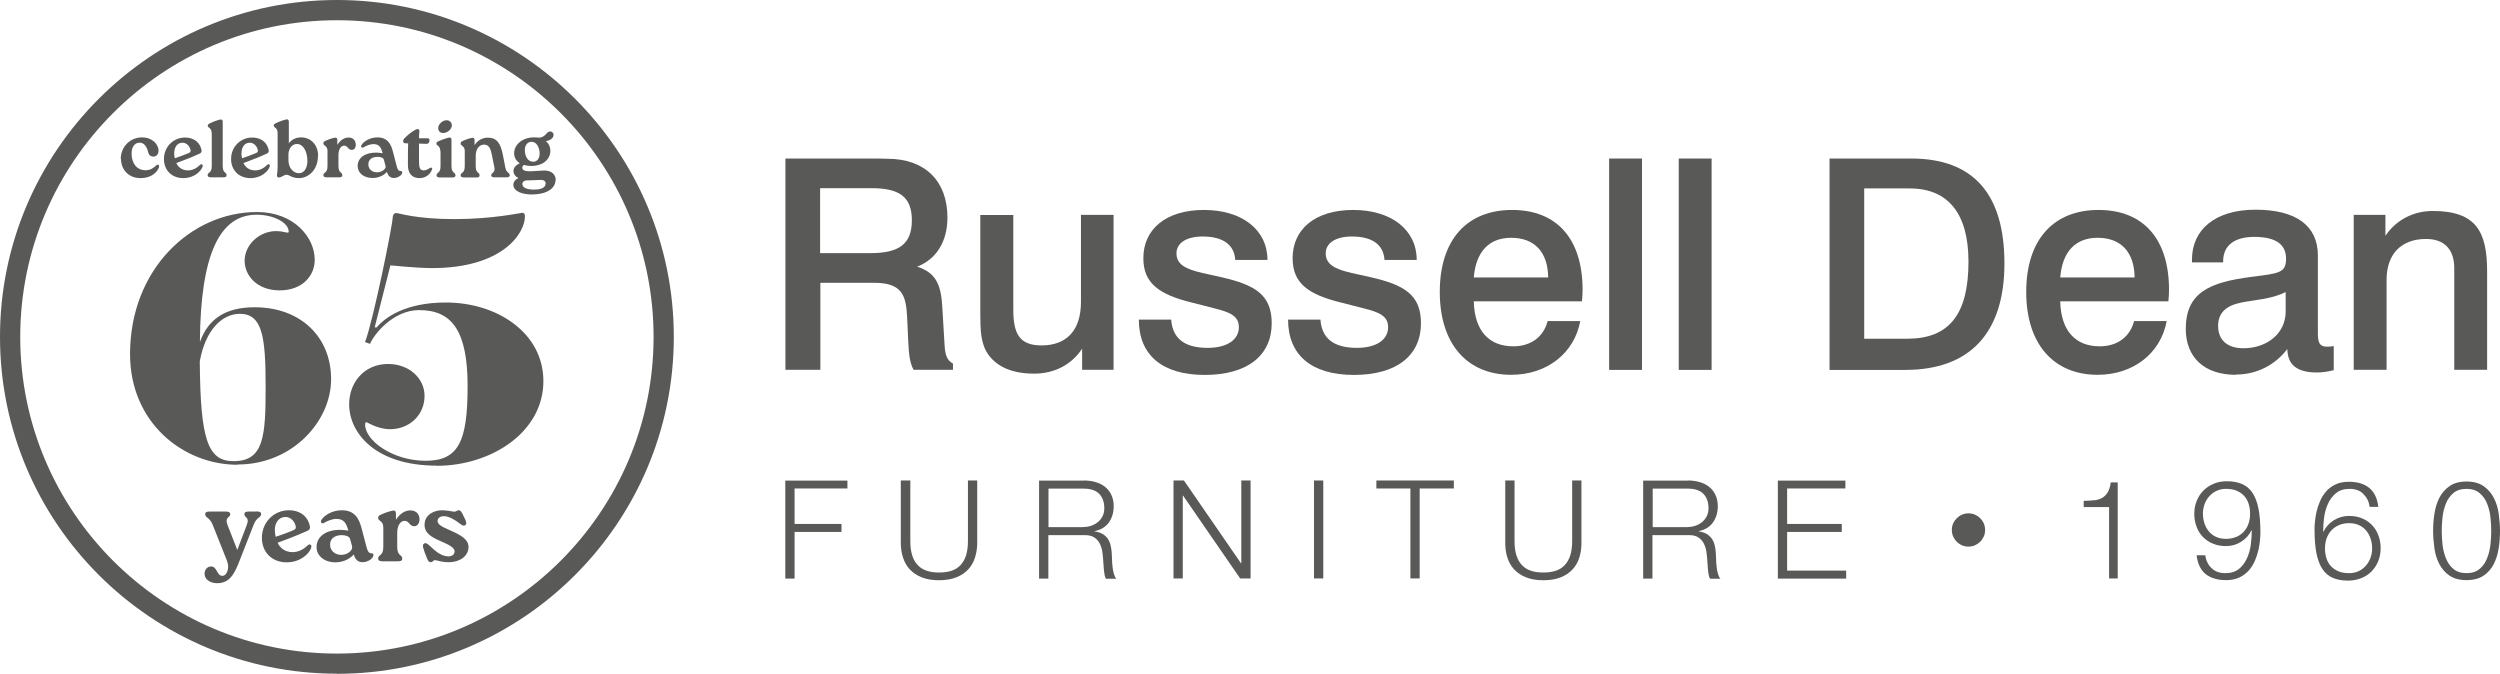 <?xml version="1.0" encoding="UTF-8"?><svg id="Layer_1" xmlns="http://www.w3.org/2000/svg" viewBox="0 0 193.97 52.27"><defs><style>.cls-1{fill:#595958;}</style></defs><path class="cls-1" d="M68.01,12.3c.48,0,.78.02.87.02,2.87,0,4.63,1.71,4.63,4.56,0,1.87-.87,3.24-2.35,3.81,1.55.5,1.87,1.51,1.96,3.28l.14,2.35c.05.96.07,1.55.68,1.89v.48h-3.06c-.32-.59-.36-1.3-.41-2.17l-.09-1.96c-.09-1.71-.43-2.62-2.6-2.62h-4.13v6.75h-2.71V12.3h7.07ZM63.63,19.64h3.9c2.14,0,3.22-.64,3.22-2.55s-1.09-2.49-3.15-2.49h-3.97v5.04Z"/><path class="cls-1" d="M78.62,16.68v7.34c0,1.85.46,2.78,2.19,2.78,1.94,0,3.06-1.16,3.06-3.38v-6.75h2.53v12.02h-2.44v-1.64c-.8,1.23-2.14,1.94-3.72,1.94-1.66,0-2.85-.5-3.56-1.48-.59-.84-.62-1.87-.62-3.19v-7.64h2.55Z"/><path class="cls-1" d="M95.84,20.17c-.07-1.19-.96-1.82-2.53-1.82-1.35,0-2.03.57-2.03,1.3,0,.87.71,1.23,2.01,1.53l1.53.34c2.55.59,3.85,1.35,3.85,3.56,0,2.49-1.87,4.01-5.2,4.01s-5.11-1.57-5.11-4.29h2.51c.11,1.48,1.05,2.19,2.83,2.19,1.55,0,2.42-.66,2.42-1.6,0-.87-.68-1.16-1.87-1.46l-1.8-.46c-2.51-.62-3.74-1.48-3.74-3.44,0-2.23,1.73-3.74,4.7-3.74s4.93,1.55,4.93,3.88h-2.49Z"/><path class="cls-1" d="M107.42,20.17c-.07-1.19-.96-1.82-2.53-1.82-1.35,0-2.03.57-2.03,1.3,0,.87.71,1.23,2.01,1.53l1.53.34c2.55.59,3.85,1.35,3.85,3.56,0,2.49-1.87,4.01-5.2,4.01s-5.11-1.57-5.11-4.29h2.51c.11,1.48,1.05,2.19,2.83,2.19,1.55,0,2.42-.66,2.42-1.6,0-.87-.68-1.16-1.87-1.46l-1.8-.46c-2.51-.62-3.74-1.48-3.74-3.44,0-2.23,1.73-3.74,4.7-3.74s4.93,1.55,4.93,3.88h-2.49Z"/><path class="cls-1" d="M114.35,23.38c.05,2.26,1.16,3.49,3.06,3.49,1.37,0,2.35-.73,2.67-1.96h2.53c-.46,2.49-2.58,4.17-5.36,4.17-3.4,0-5.54-2.37-5.54-6.43s2.12-6.36,5.61-6.36,5.47,2.26,5.47,6.2c0,.27-.02.57-.05.89h-8.39ZM117.25,18.45c-1.73,0-2.74,1.09-2.9,3.08h5.77c-.02-1.98-1.07-3.08-2.87-3.08Z"/><path class="cls-1" d="M127.4,12.3v16.4h-2.55V12.3h2.55Z"/><path class="cls-1" d="M132.8,12.3v16.4h-2.55V12.3h2.55Z"/><path class="cls-1" d="M148.29,12.3c4.81,0,7.23,2.74,7.23,8.14s-2.69,8.26-7.69,8.26h-5.88V12.3h6.34ZM144.64,26.28h3.35c3.24,0,4.74-1.89,4.74-5.98,0-3.72-1.57-5.68-4.56-5.68h-3.53v11.65Z"/><path class="cls-1" d="M159.85,23.38c.05,2.26,1.16,3.49,3.06,3.49,1.37,0,2.35-.73,2.67-1.96h2.53c-.46,2.49-2.58,4.17-5.36,4.17-3.4,0-5.54-2.37-5.54-6.43s2.12-6.36,5.61-6.36,5.47,2.26,5.47,6.2c0,.27-.02.57-.05.89h-8.39ZM162.75,18.45c-1.73,0-2.74,1.09-2.9,3.08h5.77c-.02-1.98-1.07-3.08-2.87-3.08Z"/><path class="cls-1" d="M173.47,29.08c-2.46,0-3.88-1.37-3.88-3.56,0-2.85,1.89-3.63,5.11-4.04,2.12-.27,2.67-.3,2.67-1.41s-.8-1.69-2.46-1.69c-1.57,0-2.42.68-2.42,1.89v.09h-2.42v-.21c0-2.35,1.82-3.88,4.93-3.88s4.84,1.21,4.84,3.56v5.95c0,.73.07,1.12.73,1.12.14,0,.32-.02.5-.05v1.87c-.43.11-.87.18-1.3.18-1.55,0-2.28-.59-2.3-1.82-.98,1.28-2.42,1.98-3.99,1.98ZM173.86,23.49c-1.19.23-1.76.82-1.76,1.8,0,1.09.71,1.73,1.96,1.73,1.82,0,3.28-1.14,3.28-2.85v-1.51c-1.09.55-2.3.59-3.49.82Z"/><path class="cls-1" d="M192.97,28.69h-2.55v-7.89c0-1.46-.78-2.26-2.19-2.26-1.89,0-3.06,1.14-3.06,3.17v6.98h-2.55v-12.02h2.46v1.62c.84-1.23,2.17-1.92,3.67-1.92,3.38,0,4.22,1.62,4.22,4.68v7.64Z"/><path class="cls-1" d="M65.75,37.28v.62h-4.1v2.75h3.64v.62h-3.64v3.62h-.72v-7.6h4.82Z"/><path class="cls-1" d="M70.63,37.28v4.7c0,.44.05.81.15,1.12s.24.56.44.76c.19.2.43.34.7.43s.59.13.94.13.67-.04.95-.13.51-.23.7-.43c.19-.2.34-.45.44-.76s.15-.68.15-1.12v-4.7h.72v4.86c0,.39-.06.76-.17,1.11-.11.35-.28.66-.52.92s-.54.47-.92.62c-.37.15-.83.23-1.36.23s-.97-.08-1.35-.23c-.37-.15-.68-.36-.92-.62-.24-.26-.41-.57-.52-.92-.11-.35-.17-.72-.17-1.11v-4.86h.72Z"/><path class="cls-1" d="M84.1,37.28c.31,0,.61.04.89.12.28.08.53.2.73.36.21.16.38.37.5.62.12.25.19.55.19.89,0,.48-.12.9-.37,1.26-.25.35-.62.58-1.11.68v.02c.25.04.45.1.62.2.16.1.3.22.4.37.1.15.18.32.22.52.05.2.08.41.09.63,0,.13.01.28.02.47,0,.18.02.37.04.56.02.19.05.37.1.53.05.17.11.3.19.39h-.8c-.04-.07-.08-.16-.1-.26-.02-.1-.04-.21-.05-.32-.01-.11-.02-.22-.03-.33,0-.11-.01-.2-.02-.28-.01-.27-.04-.54-.07-.8-.03-.27-.1-.5-.2-.71s-.25-.38-.45-.51c-.2-.13-.46-.18-.8-.17h-2.75v3.37h-.72v-7.6h3.48ZM84.04,40.89c.22,0,.43-.03.63-.1.2-.07.37-.17.52-.29.15-.13.27-.28.36-.46.09-.18.13-.39.13-.62,0-.47-.14-.84-.4-1.11-.27-.27-.68-.4-1.23-.4h-2.7v2.99h2.7Z"/><path class="cls-1" d="M91.86,37.28l4.43,6.43h.02v-6.43h.72v7.6h-.81l-4.43-6.43h-.02v6.43h-.72v-7.6h.81Z"/><path class="cls-1" d="M102.67,37.28v7.6h-.72v-7.6h.72Z"/><path class="cls-1" d="M112.8,37.28v.62h-2.65v6.98h-.72v-6.98h-2.64v-.62h6.01Z"/><path class="cls-1" d="M117.51,37.28v4.7c0,.44.05.81.15,1.12s.24.56.44.76c.19.2.43.34.7.43s.59.13.94.13.67-.04.95-.13.51-.23.7-.43c.19-.2.34-.45.44-.76.1-.31.15-.68.15-1.12v-4.7h.72v4.86c0,.39-.05.76-.16,1.11-.11.35-.28.66-.52.92-.24.26-.54.47-.92.62-.37.15-.82.23-1.36.23s-.97-.08-1.35-.23c-.37-.15-.68-.36-.92-.62s-.41-.57-.52-.92c-.11-.35-.16-.72-.16-1.11v-4.86h.72Z"/><path class="cls-1" d="M130.97,37.28c.31,0,.61.04.89.12.28.08.53.2.73.36.21.16.38.37.5.62.12.25.19.55.19.89,0,.48-.12.9-.37,1.26-.25.35-.62.58-1.11.68v.02c.25.04.45.1.62.2.16.1.3.22.4.37.1.15.18.32.22.52.05.2.08.41.09.63,0,.13.01.28.02.47,0,.18.02.37.04.56.02.19.05.37.1.53.05.17.11.3.19.39h-.8c-.04-.07-.08-.16-.1-.26-.02-.1-.04-.21-.05-.32-.01-.11-.02-.22-.03-.33,0-.11-.01-.2-.02-.28-.01-.27-.04-.54-.07-.8-.03-.27-.1-.5-.2-.71s-.25-.38-.45-.51c-.2-.13-.46-.18-.8-.17h-2.75v3.37h-.72v-7.6h3.48ZM130.92,40.89c.22,0,.43-.03.63-.1.2-.07.37-.17.52-.29.15-.13.27-.28.36-.46.09-.18.13-.39.13-.62,0-.47-.14-.84-.4-1.11-.27-.27-.68-.4-1.23-.4h-2.7v2.99h2.7Z"/><path class="cls-1" d="M143.18,37.28v.62h-4.52v2.75h4.24v.62h-4.24v3h4.58v.62h-5.3v-7.6h5.25Z"/><path class="cls-1" d="M162.46,38.82c.24-.02.44-.08.62-.18.17-.09.32-.23.44-.42s.2-.45.25-.79h.54v7.45h-.67v-5.54h-1.97v-.48c.29,0,.56-.02.79-.05Z"/><path class="cls-1" d="M171.6,44.09c.27.26.63.38,1.06.38s.79-.11,1.06-.33c.27-.22.47-.5.62-.83s.25-.69.3-1.08.07-.75.07-1.09h-.02c-.18.37-.45.67-.8.89-.36.23-.75.34-1.18.34-.37,0-.71-.06-1.01-.19-.31-.12-.56-.3-.78-.52-.21-.22-.38-.48-.49-.79-.12-.3-.18-.64-.18-1s.06-.7.19-1.01c.12-.31.3-.58.52-.8.22-.22.49-.4.8-.53s.65-.19,1.02-.19c.45,0,.84.07,1.17.21s.6.37.81.68.37.73.47,1.23c.1.5.15,1.12.15,1.84,0,.15,0,.34-.03.59-.02.24-.06.5-.12.77s-.15.55-.27.83c-.12.28-.27.53-.47.76-.2.22-.44.41-.73.55-.29.14-.64.21-1.04.21-.67,0-1.2-.16-1.59-.47-.39-.32-.62-.8-.7-1.46h.67c.06.41.22.74.49,1ZM173.51,41.66c.23-.1.43-.24.59-.42.16-.18.28-.38.36-.62.08-.24.12-.49.12-.77s-.04-.52-.11-.75-.18-.43-.34-.61c-.15-.17-.35-.31-.58-.41s-.51-.15-.84-.15c-.26,0-.5.05-.72.15-.22.1-.41.24-.57.42-.16.17-.28.38-.37.61-.08.23-.13.48-.13.73,0,.27.04.53.12.77s.2.45.35.63c.15.18.34.32.56.42.22.1.48.15.76.15s.55-.05.78-.15Z"/><path class="cls-1" d="M183.36,38.31c-.27-.26-.63-.38-1.06-.38s-.78.11-1.05.33c-.27.22-.48.5-.63.83-.15.33-.25.69-.3,1.08s-.07.75-.07,1.09h.02c.18-.37.45-.67.8-.89s.75-.34,1.18-.34c.38,0,.71.06,1.02.19.3.12.56.3.77.52s.38.48.49.79c.12.31.18.64.18,1s-.06.7-.19,1.01c-.12.31-.3.57-.52.8-.22.22-.49.4-.8.52s-.65.19-1.02.19c-.45,0-.84-.07-1.17-.21-.33-.14-.6-.36-.81-.68-.21-.31-.37-.72-.47-1.22-.1-.5-.15-1.12-.15-1.85,0-.15,0-.34.03-.59.02-.24.06-.5.12-.77.06-.27.15-.55.27-.83.12-.28.27-.53.47-.76s.44-.41.73-.55c.29-.14.64-.21,1.04-.21.67,0,1.2.16,1.59.48.39.32.62.81.7,1.47h-.67c-.06-.41-.22-.74-.5-1ZM181.46,40.75c-.23.1-.43.24-.59.42-.16.18-.28.39-.36.62-.08.24-.12.5-.12.77,0,.26.04.51.11.74s.18.44.34.61c.15.17.35.31.58.41.23.1.51.15.84.15.27,0,.51-.05.73-.15.22-.1.4-.24.56-.42.16-.17.28-.38.37-.61.08-.23.13-.48.13-.73,0-.27-.04-.52-.12-.77-.08-.24-.2-.45-.35-.63-.15-.18-.34-.32-.56-.42-.22-.1-.48-.15-.76-.15s-.55.05-.78.15Z"/><path class="cls-1" d="M192.7,37.72c.34.24.6.54.79.91s.32.78.38,1.23.1.9.1,1.33-.03.89-.1,1.34-.2.87-.38,1.23c-.19.37-.45.67-.79.9-.34.23-.78.35-1.33.35s-.98-.12-1.32-.35c-.34-.23-.6-.54-.79-.9-.19-.37-.32-.78-.38-1.23s-.1-.9-.1-1.33.03-.89.1-1.34.2-.87.38-1.23.45-.67.79-.91c.34-.24.78-.36,1.32-.36s.99.12,1.33.36ZM190.35,38.26c-.26.22-.45.49-.58.82-.13.33-.22.68-.26,1.06s-.06.73-.06,1.05.02.68.06,1.06.13.73.26,1.06c.13.33.32.61.58.83.26.22.6.33,1.02.33s.77-.11,1.02-.33c.26-.22.45-.49.58-.83.13-.33.22-.68.26-1.06s.06-.73.06-1.06-.02-.67-.06-1.05-.13-.74-.26-1.06c-.13-.33-.32-.6-.58-.82-.26-.22-.6-.33-1.02-.33s-.77.11-1.02.33Z"/><path class="cls-1" d="M151.54,40.62c.07-.16.16-.29.28-.41.12-.12.25-.21.41-.28.16-.07.33-.1.5-.1s.35.03.5.1c.16.07.3.16.41.28.12.12.21.25.28.41s.1.33.1.5-.03.35-.1.5-.16.29-.28.41c-.12.12-.26.21-.41.28-.16.07-.33.1-.5.1s-.35-.03-.5-.1c-.16-.07-.29-.16-.41-.28-.12-.12-.21-.26-.28-.41s-.1-.33-.1-.5.03-.35.1-.5Z"/><path class="cls-1" d="M26.14,52.27C11.72,52.27,0,40.55,0,26.14S11.72,0,26.14,0s26.14,11.72,26.14,26.14-11.72,26.14-26.14,26.14ZM26.14,1.57C12.59,1.57,1.57,12.59,1.57,26.14s11.02,24.57,24.57,24.57,24.57-11.02,24.57-24.57S39.68,1.57,26.14,1.57Z"/><path class="cls-1" d="M9.37,12.34c0-.97.74-1.68,1.65-1.68.78,0,1.28.51,1.28,1.05,0,.29-.2.44-.4.44-.27,0-.37-.18-.42-.4-.11-.4-.31-.68-.64-.68-.4,0-.63.34-.63.84,0,.78.42,1.3,1.08,1.3.39,0,.62-.18.84-.38.13-.12.26-.03.2.16-.12.35-.57.83-1.42.83-.97,0-1.52-.7-1.52-1.48Z"/><path class="cls-1" d="M15.71,12.95c-.13.35-.65.87-1.49.87-.9,0-1.5-.62-1.5-1.48,0-.97.75-1.67,1.64-1.67.76,0,1.19.46,1.28,1,.02.1-.03.19-.15.25-.64.29-1.16.49-1.81.73.13.29.42.57.91.57.39,0,.7-.2.92-.42.13-.13.27-.03.2.16ZM13.51,11.88c0,.14.02.29.05.4.37-.13.73-.25,1.07-.4.11-.05.19-.09.15-.26-.09-.37-.4-.59-.7-.54-.37.04-.56.39-.56.8Z"/><path class="cls-1" d="M16.42,10.33c0-.44-.3-.39-.3-.58,0-.08.05-.13.2-.2.26-.13.71-.28.81-.28.11,0,.15.06.15.19v.87s0,2.55,0,2.55c0,.59.3.44.3.72,0,.13-.1.16-.28.16h-.9c-.18,0-.29-.04-.29-.16,0-.27.32-.13.32-.71v-2.55Z"/><path class="cls-1" d="M20.92,12.95c-.13.35-.65.87-1.49.87-.9,0-1.5-.62-1.5-1.48,0-.97.75-1.67,1.64-1.67.76,0,1.19.46,1.28,1,.02.1-.03.19-.15.25-.64.29-1.16.49-1.81.73.13.29.42.57.91.57.39,0,.7-.2.92-.42.13-.13.27-.03.2.16ZM18.73,11.88c0,.14.02.29.05.4.37-.13.73-.25,1.07-.4.11-.05.19-.09.15-.26-.09-.37-.4-.59-.7-.54-.37.04-.56.39-.56.8Z"/><path class="cls-1" d="M24.67,12.09c0,1.15-.8,1.73-1.46,1.73-.61,0-.75-.27-.98-.26-.21,0-.39.21-.58.21-.13,0-.18-.08-.16-.2.03-.18.05-.38.05-.63v-2.62c0-.44-.3-.39-.3-.58,0-.08.04-.13.2-.2.27-.13.72-.28.82-.28s.15.06.15.19v.87s0,.8,0,.8c.2-.27.52-.46.95-.46.73,0,1.32.55,1.32,1.43ZM23.85,12.48c0-.76-.35-1.31-.81-1.31-.42,0-.66.42-.66.81v.46c0,.57.37,1,.81,1s.66-.45.66-.95Z"/><path class="cls-1" d="M27.61,11.21c0,.25-.13.42-.31.42-.31,0-.3-.33-.6-.33-.23,0-.44.26-.44.73v.85c0,.59.3.44.3.72,0,.13-.1.16-.28.16h-.9c-.18,0-.29-.04-.29-.16,0-.27.32-.13.32-.71v-1.2c0-.18-.07-.29-.2-.39-.06-.04-.12-.09-.12-.18,0-.1.05-.15.2-.21.23-.11.63-.23.73-.23.11,0,.15.06.15.19v.37c.23-.38.57-.57.87-.57.36,0,.56.23.56.54Z"/><path class="cls-1" d="M31.21,13.38c0,.21-.35.43-.65.43-.28,0-.44-.15-.54-.47-.3.33-.73.47-1.11.47-.7,0-1.16-.4-1.16-.93,0-.61.53-1.04,1.43-1.04.16,0,.29.02.51.05-.11-.4-.24-.71-.71-.71-.28,0-.54.12-.77.25-.12.08-.25-.02-.16-.18.16-.27.64-.59,1.24-.59.81,0,1.05.56,1.19,1.08l.31,1.19c.07.26.16.35.3.34.07,0,.12.03.12.11ZM29.91,12.87c-.02-.11-.08-.27-.13-.49-.04-.15-.29-.21-.49-.21-.45,0-.71.23-.71.58,0,.36.27.62.68.62.35,0,.71-.25.66-.5Z"/><path class="cls-1" d="M33.5,13.18c-.09.28-.42.64-.95.64-.57,0-.9-.35-.9-1v-.33c0-.56,0-1.04.02-1.37h-.17c-.17,0-.22-.06-.22-.17,0-.08.03-.15.09-.21.23-.24.54-.49.8-.64.15-.08.2-.09.23-.09.09,0,.15.08.14.18-.02.17-.03.34-.03.54h.63c.12,0,.22.03.18.22-.04.19-.15.22-.27.21l-.54-.02c0,.35,0,.78,0,1.35,0,.56.08.73.37.73.16,0,.32-.08.46-.18.12-.09.23,0,.18.13Z"/><path class="cls-1" d="M34.16,11.72c0-.44-.3-.39-.3-.58,0-.09.04-.13.2-.2.27-.12.72-.27.82-.27.1,0,.15.06.15.19v.87s0,1.16,0,1.16c0,.59.31.44.31.72,0,.13-.11.16-.28.16h-.9c-.18,0-.29-.04-.29-.16,0-.27.31-.13.31-.71v-1.16ZM34,9.93c0-.29.34-.61.66-.6.23,0,.4.18.4.4-.01.31-.35.59-.68.59-.24,0-.39-.18-.38-.39Z"/><path class="cls-1" d="M39.22,13.04c.08.39.33.33.33.56,0,.13-.11.16-.28.16h-.88c-.18,0-.28-.04-.28-.16,0-.21.33-.19.25-.6l-.2-1c-.08-.4-.2-.79-.61-.78-.33,0-.64.3-.64.86v.81c0,.59.3.44.3.72,0,.13-.1.16-.28.16h-.9c-.18,0-.29-.04-.29-.16,0-.27.32-.13.32-.71v-1.2c0-.18-.07-.29-.2-.39-.06-.04-.12-.09-.12-.18,0-.1.05-.15.2-.21.23-.11.63-.23.73-.23.11,0,.15.06.15.19v.38c.24-.38.63-.58,1.03-.58.72,0,.99.47,1.16,1.3l.21,1.08Z"/><path class="cls-1" d="M43.1,13.97c0,.68-.73,1.12-1.84,1.12-.68,0-1.43-.22-1.43-.76,0-.2.14-.41.4-.51-.23-.11-.39-.3-.39-.56,0-.23.15-.44.49-.59-.27-.18-.44-.44-.44-.78,0-.66.63-1.21,1.48-1.23h.13c.15,0,.22.02.35.02.14,0,.35-.07.57-.33.07-.09.15-.15.27-.15.14,0,.26.11.26.26,0,.28-.31.45-.6.49.22.18.35.44.35.75,0,.67-.58,1.16-1.43,1.18-.23,0-.45-.03-.63-.08-.07.05-.12.13-.12.21,0,.21.25.28.56.28.36,0,.87-.06,1.14-.06.59,0,.9.32.9.75ZM42.34,14.25c0-.15-.09-.3-.41-.29-.34,0-.63.04-1.01.03-.19,0-.39.08-.39.29,0,.28.35.43.9.43.61,0,.9-.18.9-.47ZM40.72,11.63c0,.48.22.92.65.92.3,0,.5-.25.5-.64,0-.42-.21-.91-.63-.91-.3,0-.52.26-.52.62Z"/><path class="cls-1" d="M18.43,36.06c-4.2,0-8.34-3.25-8.34-8.58,0-6.6,4.74-11.03,9.85-11.03,2.9,0,4.48,2,4.48,3.7,0,1.27-.98,2.38-2.72,2.38s-2.72-1.13-2.72-2.31,1.09-2.29,2.46-2.29c.44,0,.73.12.88.12.05,0,.08-.02.08-.07,0-.71-1.17-1.32-2.49-1.32-2.85,0-4.35,3.04-4.4,9.87.65-1.79,1.99-2.69,4.25-2.69,3.55,0,5.93,2.29,5.93,5.58s-3.03,6.62-7.25,6.62ZM18.61,24.35c-1.4,0-2.67,1.27-3.11,3.68.05,6.05.6,7.75,2.62,7.75,2.36,0,2.49-1.93,2.49-5.8s-.26-5.63-2-5.63Z"/><path class="cls-1" d="M33.9,36.13c-4.82,0-6.81-2.57-6.81-4.76,0-1.67,1.14-3.13,3.03-3.13,1.61,0,2.82,1.11,2.82,2.47,0,1.51-1.19,2.59-2.67,2.59-.98,0-1.76-.54-1.84-.54s-.1.05-.1.19c0,1.22,2.12,2.8,4.69,2.8s3.26-1.51,3.26-5.8-1.22-5.89-3.76-5.89c-2,0-3.5,1.86-3.81,2.62l-.39-.14c.62-1.56,2.15-9.12,2.15-9.68.03-.28.16-.33.31-.33s1.5.47,4.48.47,5.13-.49,5.26-.49c.1,0,.21.05.21.26,0,1.39-1.81,4.03-7.2,4.03-1.27,0-3.08-.21-3.24-.21l-1.22,4.81h.16c.6-.73,2.18-1.93,5.36-1.93,3.99,0,7.57,2.36,7.57,6.1,0,3.98-4.07,6.57-8.27,6.57Z"/><path class="cls-1" d="M19.89,39.68c.23,0,.37.05.37.2,0,.31-.34.19-.59.86l-1.03,2.63c-.44,1.15-.8,1.88-1.8,1.88-.5,0-.97-.27-.97-.74,0-.28.19-.56.51-.56.47,0,.44.73.87.73.26,0,.45-.33.45-.72,0-.18-.05-.36-.12-.53l-1.07-2.69c-.26-.65-.59-.54-.59-.85,0-.16.14-.2.35-.2h1.23c.23,0,.36.05.36.2,0,.31-.46.19-.2.86l.75,1.92.73-1.92c.26-.66-.18-.55-.18-.86,0-.16.14-.2.36-.2h.56Z"/><path class="cls-1" d="M24.14,42.52c-.16.45-.83,1.11-1.9,1.11-1.15,0-1.92-.79-1.92-1.9,0-1.24.96-2.14,2.09-2.14.97,0,1.53.58,1.64,1.28.02.13-.03.24-.19.31-.82.37-1.48.62-2.32.93.17.37.54.73,1.16.73.49,0,.89-.25,1.18-.53.16-.16.34-.03.26.2ZM21.33,41.14c0,.18.02.37.06.51.47-.16.93-.32,1.36-.51.14-.06.24-.12.19-.33-.11-.47-.51-.76-.9-.69-.47.06-.72.5-.72,1.02Z"/><path class="cls-1" d="M28.97,43.07c0,.27-.44.55-.83.55-.36,0-.57-.19-.69-.6-.38.42-.93.61-1.41.61-.9,0-1.48-.52-1.48-1.19,0-.77.68-1.33,1.82-1.33.21,0,.37.02.65.06-.15-.51-.31-.91-.91-.91-.36,0-.69.15-.98.31-.15.1-.32-.02-.2-.23.2-.34.81-.75,1.59-.75,1.03,0,1.34.71,1.52,1.38l.4,1.52c.09.33.2.44.38.44.09,0,.15.04.15.14ZM27.32,42.41c-.02-.14-.1-.34-.17-.62-.06-.19-.37-.27-.63-.27-.57,0-.91.29-.91.73,0,.46.35.8.87.8.45,0,.9-.32.84-.65Z"/><path class="cls-1" d="M32.55,40.29c0,.32-.17.53-.4.54-.4,0-.38-.42-.77-.42-.29,0-.56.34-.56.93v1.09c0,.75.39.57.39.92,0,.16-.13.2-.35.2h-1.15c-.23,0-.37-.05-.37-.21,0-.35.4-.16.4-.91v-1.53c0-.23-.09-.37-.25-.49-.08-.06-.15-.11-.15-.23,0-.13.06-.19.26-.27.3-.15.8-.29.93-.3.14,0,.19.08.19.24v.48c.3-.49.73-.73,1.11-.73.46,0,.72.3.72.69Z"/><path class="cls-1" d="M33.13,43.31c-.14-.33-.23-.56-.3-.83-.04-.18,0-.27.1-.32.11-.06.24.03.42.19.52.52.98.82,1.45.82.27,0,.47-.15.47-.39,0-.29-.42-.51-1.12-.81-.62-.27-1.21-.58-1.21-1.25,0-.77.72-1.13,1.35-1.13.45,0,.73.1.96.11.17,0,.19-.11.34-.11.13,0,.19.09.31.31.1.2.15.32.23.48.08.22.05.33-.06.38-.15.08-.29-.06-.55-.25-.31-.23-.73-.46-1.08-.46-.33,0-.49.18-.49.37,0,.28.34.45,1,.74.86.38,1.4.7,1.4,1.28,0,.7-.67,1.18-1.52,1.18-.64,0-.92-.16-1.09-.16-.12,0-.16.16-.31.16s-.2-.06-.31-.32Z"/></svg>